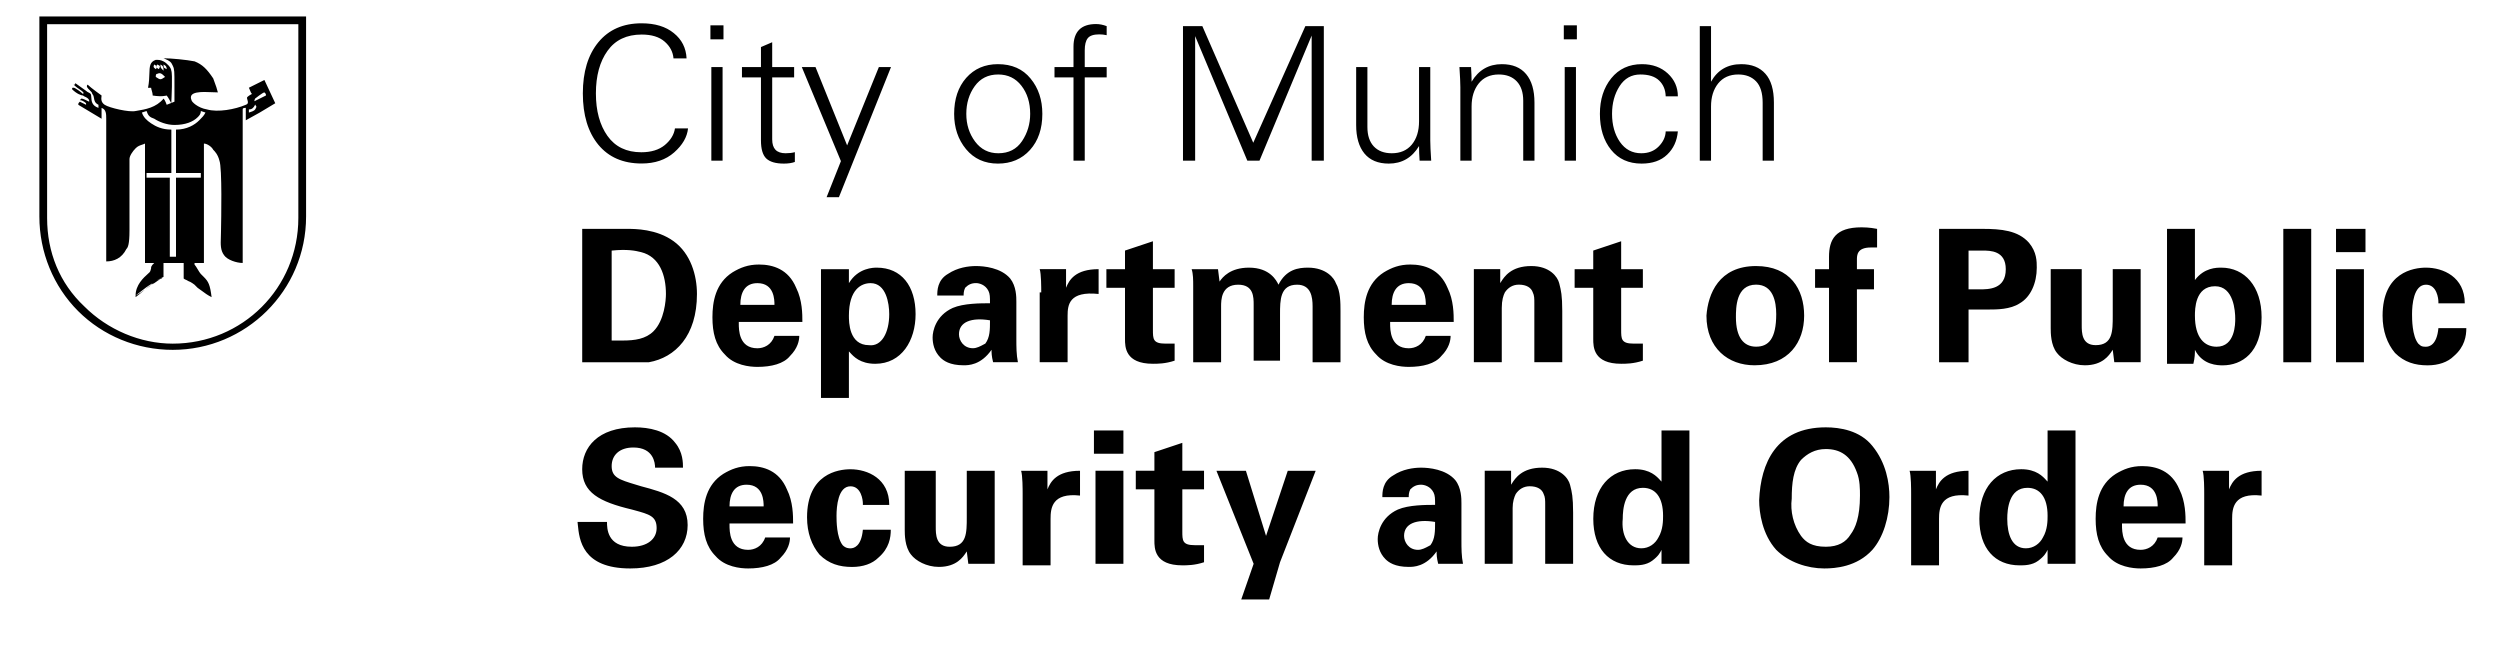 <?xml version="1.0" encoding="UTF-8"?>
<svg xmlns="http://www.w3.org/2000/svg" width="155" height="40" viewBox="0 0 155 40" fill="none">
  <path fill-rule="evenodd" clip-rule="evenodd" d="M4.844 19.287C6.383 20.825 8.498 21.691 10.709 21.691C15.228 21.691 18.977 18.037 18.977 13.422V1.02H2.441V13.422C2.441 15.633 3.306 17.749 4.844 19.287ZM2.921 13.518V1.5H18.497V13.518C18.497 17.845 15.036 21.306 10.709 21.306C8.69 21.306 6.671 20.441 5.229 18.999C3.691 17.556 2.921 15.633 2.921 13.518ZM12.355 7.458C12.066 7.747 11.585 8.035 10.912 8.035V10.727H12.451V11.016H10.912V15.919H10.528V11.016H9.086V10.727H10.624V8.035C10.047 8.035 9.663 7.843 9.374 7.651C9.086 7.458 8.893 7.266 8.797 6.978L9.086 6.882C9.182 7.17 9.278 7.266 9.566 7.362C9.855 7.555 10.335 7.747 10.816 7.747C11.489 7.747 11.97 7.555 12.258 7.266C12.355 7.17 12.451 7.074 12.451 6.882L12.739 6.978C12.643 7.17 12.547 7.266 12.355 7.458ZM12.066 3.805C11.585 3.709 10.624 3.613 10.143 3.613C10.574 3.785 10.619 3.88 10.693 4.036C10.701 4.054 10.71 4.073 10.72 4.093C10.816 4.286 10.816 4.478 10.816 5.247V5.247V6.305L10.621 6.383C10.631 6.183 10.71 4.564 10.62 4.384C10.62 4.192 10.332 3.903 10.139 3.807C9.947 3.711 9.851 3.711 9.658 3.711C9.283 3.836 9.274 4.125 9.261 4.576V4.576C9.253 4.818 9.245 5.106 9.178 5.442H9.37C9.37 5.481 9.387 5.538 9.406 5.604C9.433 5.697 9.466 5.81 9.466 5.922C10.043 6.018 10.332 5.922 10.332 5.922C10.416 6.006 10.574 6.312 10.612 6.387L10.335 6.497C10.335 6.497 10.239 6.209 10.143 6.112C9.677 6.672 9.03 6.779 8.465 6.873L8.413 6.882C8.028 6.978 6.778 6.689 6.49 6.497C6.248 6.336 6.276 6.108 6.292 5.981C6.295 5.957 6.297 5.936 6.297 5.92C6.297 5.92 5.624 5.439 5.432 5.247C5.32 5.359 5.437 5.471 5.554 5.584C5.637 5.664 5.721 5.744 5.721 5.824C5.798 5.901 5.813 5.995 5.829 6.091C5.852 6.233 5.876 6.382 6.105 6.497V6.689C5.69 6.551 5.673 6.262 5.661 6.04C5.656 5.954 5.651 5.878 5.624 5.824C5.576 5.776 5.528 5.752 5.48 5.728C5.432 5.704 5.384 5.68 5.336 5.632C5.192 5.536 5.096 5.463 5 5.391C4.903 5.319 4.807 5.247 4.663 5.151C4.663 5.199 4.663 5.223 4.651 5.235C4.639 5.247 4.615 5.247 4.567 5.247H4.567C4.711 5.391 4.855 5.487 4.963 5.56C5.072 5.632 5.144 5.68 5.144 5.728C5.24 5.728 5.144 5.824 5.144 5.824C5.048 5.728 4.663 5.439 4.567 5.439C4.471 5.439 4.471 5.439 4.471 5.536C4.759 5.824 5.048 5.92 5.144 5.92C5.18 5.956 5.229 5.978 5.281 6.002C5.37 6.043 5.468 6.088 5.528 6.209V6.305L5.528 6.305C5.336 6.209 5.144 6.112 5.048 6.112L4.951 6.209C5.144 6.209 5.336 6.401 5.336 6.401V6.497L4.951 6.305C4.855 6.401 4.855 6.401 4.855 6.497L6.297 7.362V6.689C6.586 6.785 6.586 7.074 6.586 7.362V16.208C7.067 16.208 7.547 16.015 7.836 15.438C7.932 15.342 8.028 15.15 8.028 14.285V9.862C8.028 9.67 8.22 9.381 8.413 9.189C8.541 9.061 8.669 9.018 8.797 8.975C8.861 8.954 8.925 8.933 8.99 8.901V16.304H12.643V8.901C12.835 8.901 13.124 9.093 13.22 9.285C13.316 9.381 13.508 9.574 13.604 9.958C13.78 10.396 13.715 13.629 13.703 14.272C13.701 14.334 13.701 14.372 13.701 14.381C13.701 14.5 13.697 14.616 13.693 14.727V14.727V14.727V14.727V14.727V14.727V14.727V14.727V14.727V14.727V14.727C13.677 15.153 13.664 15.518 13.893 15.823C14.085 16.111 14.662 16.304 15.047 16.304V6.785C15.047 6.689 15.143 6.689 15.239 6.689V7.458L16.104 6.978L17.066 6.401L16.393 4.959L15.431 5.439C15.468 5.513 15.491 5.572 15.51 5.623C15.541 5.705 15.564 5.765 15.623 5.824C15.431 5.92 15.335 6.016 15.335 6.016C15.298 6.053 15.318 6.119 15.34 6.191C15.376 6.306 15.416 6.438 15.239 6.497C14.566 6.785 13.508 6.978 12.835 6.785C12.258 6.689 11.874 6.305 11.874 6.209C11.633 5.647 12.53 5.688 13.168 5.717C13.296 5.723 13.413 5.728 13.508 5.728C13.444 5.471 13.38 5.301 13.316 5.13C13.284 5.044 13.252 4.959 13.22 4.863C12.835 4.286 12.547 3.997 12.066 3.805ZM15.902 6.623L15.815 6.472C15.816 6.48 15.816 6.488 15.816 6.497C15.72 6.689 15.623 6.785 15.431 6.785V6.978C15.462 6.968 15.49 6.958 15.517 6.95L15.517 6.95L15.517 6.95L15.517 6.95L15.517 6.95C15.731 6.881 15.819 6.853 15.902 6.623ZM15.774 6.277L16.489 5.92C16.489 5.824 16.489 5.824 16.393 5.728C16.297 5.728 15.816 6.112 15.816 6.112C15.777 6.19 15.769 6.237 15.774 6.277ZM9.469 16.402C9.497 16.371 9.528 16.339 9.56 16.308L9.56 16.308L9.56 16.308H10.137V17.173C10.137 17.173 10.04 17.173 10.04 17.269C9.972 17.269 9.904 17.317 9.768 17.414C9.712 17.453 9.644 17.502 9.56 17.558L9.367 17.654L9.464 17.558L9.471 17.551L9.464 17.556C9.126 17.758 8.931 17.913 8.712 18.088L8.712 18.088C8.619 18.161 8.522 18.238 8.409 18.323L8.409 18.326L8.406 18.327L8.406 18.325L8.406 18.325C8.406 17.662 8.906 17.214 9.167 16.979C9.209 16.942 9.245 16.91 9.271 16.883C9.319 16.835 9.343 16.74 9.367 16.645C9.367 16.629 9.367 16.613 9.367 16.596C9.367 16.547 9.393 16.497 9.432 16.447C9.441 16.429 9.452 16.414 9.464 16.402H9.469ZM8.985 17.957L8.887 18.039C8.742 18.159 8.598 18.279 8.406 18.423C8.406 18.39 8.407 18.357 8.409 18.326C8.654 18.203 8.821 18.08 8.985 17.957ZM8.985 17.957L9.004 17.942C9.09 17.878 9.175 17.814 9.271 17.75L9.367 17.654C9.219 17.766 9.099 17.863 8.985 17.957ZM9.896 17.292L9.896 17.292L9.896 17.292C9.991 17.244 10.039 17.22 10.04 17.174C10.04 17.269 9.944 17.269 9.944 17.269C9.904 17.309 9.848 17.333 9.782 17.36C9.761 17.369 9.738 17.378 9.714 17.389C9.787 17.346 9.848 17.316 9.896 17.292ZM12.054 17.647L12.061 17.654L12.254 17.846C12.35 17.91 12.435 17.974 12.521 18.038C12.692 18.167 12.863 18.295 13.119 18.423C13.023 17.654 12.927 17.462 12.638 17.173L12.446 16.981C12.398 16.933 12.326 16.813 12.254 16.692L12.254 16.692L12.254 16.692C12.182 16.572 12.11 16.452 12.061 16.404V16.308H11.388V16.404H11.388V17.173L11.388 17.173L11.388 17.176V17.268C11.427 17.306 11.481 17.329 11.556 17.361L11.594 17.378C11.633 17.41 11.684 17.432 11.743 17.456L11.743 17.456C11.763 17.464 11.783 17.473 11.804 17.482C11.877 17.523 11.96 17.576 12.054 17.647ZM9.658 4.769C9.947 4.961 9.947 4.961 10.235 4.769C10.043 4.576 9.947 4.48 9.755 4.576C9.658 4.576 9.658 4.672 9.658 4.769ZM9.562 3.999C9.487 4.15 9.529 4.182 9.597 4.235L9.597 4.235L9.597 4.235C9.616 4.25 9.637 4.267 9.658 4.288C9.691 4.256 9.712 4.224 9.719 4.192C9.744 4.224 9.787 4.256 9.851 4.288C9.899 4.192 9.923 4.144 9.911 4.108C9.899 4.071 9.851 4.047 9.755 3.999C9.723 4.031 9.701 4.063 9.694 4.096C9.669 4.063 9.626 4.031 9.562 3.999ZM9.719 4.192C9.726 4.16 9.719 4.128 9.694 4.096C9.687 4.128 9.694 4.16 9.719 4.192ZM9.947 3.999C9.947 4.081 9.947 4.128 9.962 4.17C9.982 4.226 10.029 4.273 10.139 4.384L10.139 4.384C10.139 4.192 10.139 4.096 9.947 3.999ZM10.139 3.999C10.139 4.091 10.139 4.139 10.16 4.175C10.183 4.214 10.231 4.238 10.332 4.288C10.332 4.192 10.332 4.096 10.139 3.999ZM38.885 14.19H36.097V22.459H38.693H40.231C41.865 22.17 43.211 20.824 43.211 18.228C43.211 17.074 42.827 15.728 41.769 14.959C40.712 14.19 39.366 14.19 38.885 14.19ZM38.596 21.113H37.923V15.536C38.885 15.44 39.366 15.536 39.75 15.632C40.904 15.921 41.288 17.074 41.288 18.228C41.288 18.613 41.192 19.863 40.519 20.536C40.039 21.016 39.366 21.113 38.596 21.113ZM45.805 20.055C45.805 20.439 45.805 21.593 46.959 21.593C47.343 21.593 47.824 21.401 48.016 20.824H49.555C49.555 21.112 49.459 21.593 48.978 22.074C48.593 22.554 47.824 22.747 46.959 22.747C46.478 22.747 45.517 22.65 44.94 21.977C44.363 21.401 44.171 20.631 44.171 19.67C44.171 18.709 44.363 17.555 45.42 16.882C45.901 16.593 46.382 16.401 47.055 16.401C47.92 16.401 48.882 16.689 49.362 17.843C49.747 18.612 49.747 19.478 49.747 19.958H45.805V20.055ZM48.016 18.901C48.016 18.612 48.016 17.555 46.959 17.555C46.19 17.555 45.901 18.132 45.901 18.901H48.016ZM52.632 17.555V16.69H50.901V24.67H52.632V21.786C52.654 21.808 52.679 21.835 52.707 21.866C52.922 22.104 53.331 22.555 54.266 22.555C55.901 22.555 56.766 21.113 56.766 19.478C56.766 17.747 55.901 16.594 54.362 16.594C54.17 16.594 53.209 16.594 52.632 17.555ZM53.978 17.555C54.939 17.555 55.132 18.805 55.132 19.478C55.132 20.632 54.651 21.497 53.882 21.401C52.632 21.401 52.632 19.959 52.632 19.574C52.632 17.94 53.401 17.555 53.978 17.555ZM61.572 22.456C61.476 22.071 61.476 21.879 61.476 21.687C60.803 22.648 60.033 22.648 59.745 22.648C58.88 22.648 58.495 22.36 58.303 22.167C57.918 21.783 57.822 21.302 57.822 20.917C57.822 20.533 58.014 19.571 59.072 19.091C59.745 18.802 60.803 18.802 61.379 18.802C61.379 18.418 61.379 18.225 61.283 18.033C61.091 17.648 60.706 17.552 60.514 17.552C60.226 17.552 60.033 17.648 59.841 17.841C59.745 18.033 59.745 18.225 59.745 18.322H58.111C58.111 18.033 58.111 17.36 58.783 16.976C59.36 16.591 60.033 16.495 60.514 16.495C60.995 16.495 62.052 16.591 62.629 17.264C63.014 17.745 63.014 18.418 63.014 18.706V21.014C63.014 21.494 63.014 21.975 63.11 22.456H61.572ZM59.456 20.725C59.456 21.11 59.745 21.59 60.322 21.59C60.557 21.59 60.791 21.463 60.974 21.364C61.016 21.341 61.055 21.32 61.091 21.302C61.379 20.917 61.379 20.437 61.379 19.86C60.226 19.668 59.456 19.956 59.456 20.725ZM64.461 16.688C64.557 16.976 64.557 17.841 64.557 18.13H64.461V22.456H66.191V19.572C66.191 18.899 66.287 18.034 68.114 18.226V16.688C66.672 16.688 66.287 17.36 66.095 17.841V16.688H64.461ZM72.827 22.361C72.25 22.554 71.769 22.554 71.481 22.554C69.75 22.554 69.75 21.496 69.75 21.015V17.843H68.596V16.689H69.75V15.535L71.481 14.958V16.689H72.827V17.843H71.481V20.439C71.481 21.015 71.481 21.304 72.25 21.304H72.827V22.361ZM73.882 16.69C73.978 16.978 73.978 17.363 73.978 17.747V22.459H75.708V18.997C75.708 18.613 75.708 17.651 76.766 17.651C77.727 17.651 77.727 18.421 77.727 18.901V22.362H79.362V19.478C79.362 18.613 79.362 17.651 80.419 17.651C81.285 17.651 81.381 18.421 81.381 18.997V22.459H83.111V19.286C83.111 18.805 83.111 18.036 82.823 17.555C82.727 17.267 82.246 16.594 81.092 16.594C80.516 16.594 79.746 16.69 79.266 17.651L79.256 17.632C79.145 17.407 78.744 16.594 77.439 16.594C76.285 16.594 75.804 17.171 75.612 17.459L75.516 16.69H73.882ZM86.188 20.055C86.188 20.439 86.188 21.593 87.342 21.593C87.727 21.593 88.207 21.401 88.4 20.824H89.938C89.938 21.112 89.842 21.593 89.361 22.074C88.976 22.554 88.207 22.747 87.342 22.747C86.861 22.747 85.9 22.65 85.323 21.977C84.746 21.401 84.554 20.631 84.554 19.67C84.554 18.709 84.746 17.555 85.804 16.882C86.284 16.593 86.765 16.401 87.438 16.401C88.303 16.401 89.265 16.689 89.746 17.843C90.13 18.612 90.13 19.478 90.13 19.958H86.188V20.055ZM88.4 18.901C88.4 18.612 88.4 17.555 87.342 17.555C86.573 17.555 86.284 18.132 86.284 18.901H88.4ZM91.379 16.687V17.745V22.456H93.11V19.091C93.11 18.61 93.206 18.322 93.302 18.129C93.495 17.841 93.783 17.648 94.168 17.648C94.648 17.648 94.937 17.841 95.033 18.129C95.129 18.322 95.129 18.514 95.129 18.802V18.802V22.456H96.86V19.283C96.86 18.307 96.778 17.986 96.69 17.64L96.668 17.552C96.571 17.168 96.091 16.495 94.937 16.495C93.689 16.495 93.267 17.156 93.059 17.482L93.059 17.483L93.058 17.485C93.042 17.509 93.028 17.532 93.014 17.552V16.687H91.379ZM101.858 22.361C101.281 22.554 100.8 22.554 100.512 22.554C98.781 22.554 98.781 21.496 98.781 21.015V17.843H97.627V16.689H98.781V15.535L100.512 14.958V16.689H101.858V17.843H100.512V20.439C100.512 21.015 100.512 21.304 101.281 21.304H101.858V22.361ZM111.857 19.571C111.857 17.937 110.992 16.495 108.876 16.495C106.569 16.495 105.896 18.225 105.8 19.571C105.8 21.59 107.146 22.648 108.78 22.648C110.895 22.648 111.857 21.206 111.857 19.571ZM110.126 19.475C110.126 21.014 109.646 21.494 108.876 21.494C108.107 21.494 107.627 20.917 107.627 19.668C107.627 19.091 107.627 17.648 108.876 17.648C109.934 17.648 110.126 18.706 110.126 19.475ZM113.399 17.843H112.534V16.69H113.399V15.921C113.399 14.863 113.783 14.094 115.418 14.094C115.514 14.094 115.899 14.094 116.379 14.19V15.344H115.995C115.129 15.344 115.129 15.824 115.129 16.113V16.69H116.187V17.939H115.129V22.458H113.399V17.843ZM122.915 14.19H120.319H120.223V22.459H122.05V19.19H123.3C123.781 19.19 124.646 19.19 125.223 18.805C125.896 18.421 126.28 17.555 126.28 16.594C126.28 16.209 126.28 15.632 125.8 15.055C125.127 14.286 124.069 14.19 122.915 14.19ZM122.723 17.94H122.05V15.536H122.915C123.396 15.536 124.358 15.536 124.358 16.69C124.358 17.94 123.3 17.94 122.723 17.94ZM129.067 16.688V20.149C129.067 20.629 129.067 21.399 129.933 21.399C130.99 21.399 130.99 20.533 130.99 19.572V16.688H132.721V20.533V22.072V22.456H131.086L130.99 21.687L130.961 21.73C130.76 22.038 130.359 22.648 129.26 22.648C128.49 22.648 127.817 22.264 127.529 21.879C127.144 21.399 127.144 20.629 127.144 20.341V16.688H129.067ZM136.085 14.19H134.355V22.555H135.989C136.085 22.17 136.085 21.882 136.085 21.689C136.566 22.651 137.527 22.651 137.816 22.651C138.97 22.651 140.219 21.882 140.219 19.67C140.219 17.747 139.162 16.594 137.72 16.594C137.431 16.594 136.662 16.594 136.085 17.363V14.19ZM136.085 19.574C136.085 19.19 136.085 17.747 137.335 17.747C138.489 17.747 138.585 19.286 138.585 19.767C138.585 20.055 138.585 21.497 137.431 21.497C136.662 21.497 136.085 20.92 136.085 19.574ZM141.565 14.19H143.295V22.459H141.565V14.19ZM146.66 14.19H144.833V15.632H146.66V14.19ZM146.563 16.69H144.833V22.459H146.563V16.69ZM151.181 18.709C151.181 18.517 151.085 17.651 150.412 17.651C149.643 17.651 149.547 18.901 149.547 19.478C149.547 19.767 149.547 20.824 149.932 21.305C150.124 21.497 150.22 21.497 150.412 21.497C150.605 21.497 151.085 21.401 151.181 20.343H152.912C152.912 20.824 152.816 21.497 152.143 22.074C151.758 22.459 151.181 22.651 150.508 22.651C149.739 22.651 149.066 22.459 148.489 21.882C148.009 21.305 147.72 20.536 147.72 19.574C147.72 16.882 149.643 16.594 150.412 16.594C151.47 16.594 152.816 17.171 152.816 18.805H151.181V18.709ZM39.172 33.898C37.634 33.898 37.634 32.744 37.634 32.36H35.807C35.813 32.41 35.818 32.464 35.824 32.522C35.914 33.453 36.088 35.244 39.076 35.244C41.384 35.244 42.634 34.09 42.634 32.552C42.634 30.917 41.191 30.533 39.749 30.148C39.635 30.113 39.526 30.08 39.422 30.049C38.398 29.74 37.923 29.597 37.923 28.898C37.923 28.225 38.403 27.745 39.269 27.745C40.519 27.745 40.615 28.706 40.615 28.995H42.345C42.345 28.706 42.345 28.033 41.864 27.456C41.288 26.687 40.23 26.495 39.365 26.495C37.057 26.495 36.096 27.745 36.096 29.091C36.096 30.533 37.154 31.11 39.172 31.59L39.305 31.626C40.27 31.888 40.711 32.008 40.711 32.744C40.711 33.417 40.134 33.898 39.172 33.898ZM45.23 32.552C45.23 32.937 45.23 34.09 46.384 34.09C46.769 34.09 47.249 33.898 47.442 33.321H48.98C48.98 33.609 48.884 34.09 48.403 34.571C48.019 35.052 47.249 35.244 46.384 35.244C45.903 35.244 44.942 35.148 44.365 34.475C43.788 33.898 43.596 33.129 43.596 32.167C43.596 31.206 43.788 30.052 44.846 29.379C45.326 29.091 45.807 28.898 46.48 28.898C47.346 28.898 48.307 29.187 48.788 30.341C49.172 31.11 49.172 31.975 49.172 32.456H45.23V32.552ZM47.346 31.398C47.346 31.11 47.346 30.052 46.288 30.052C45.519 30.052 45.23 30.629 45.23 31.398H47.346ZM52.729 30.151C53.402 30.151 53.498 31.017 53.498 31.209V31.305H55.133C55.133 29.671 53.787 29.094 52.729 29.094C51.96 29.094 50.037 29.382 50.037 32.074C50.037 33.036 50.325 33.805 50.806 34.382C51.383 34.959 52.056 35.151 52.825 35.151C53.498 35.151 54.075 34.959 54.46 34.574C55.133 33.997 55.229 33.324 55.229 32.843H53.498C53.402 33.901 52.921 33.997 52.729 33.997C52.633 33.997 52.441 33.997 52.248 33.805C51.864 33.324 51.864 32.267 51.864 31.978C51.864 31.401 51.96 30.151 52.729 30.151ZM58.017 29.188V32.649C58.017 33.129 58.017 33.899 58.882 33.899C59.94 33.899 59.94 33.033 59.94 32.072V29.188H61.671V33.033V34.572V34.956H60.036L59.94 34.187L59.911 34.23C59.709 34.538 59.308 35.148 58.209 35.148C57.44 35.148 56.767 34.764 56.479 34.379C56.094 33.899 56.094 33.129 56.094 32.841V29.188H58.017ZM63.404 30.63V30.63V35.052H65.135V32.168C65.135 31.495 65.231 30.534 66.961 30.726V29.188C65.519 29.188 65.135 29.86 64.942 30.341V29.188H63.308C63.404 29.476 63.404 30.341 63.404 30.63ZM67.824 26.688H69.651V28.13H67.824V26.688ZM67.921 29.187H69.651V34.956H67.921V29.187ZM73.304 35.051C73.592 35.051 74.073 35.051 74.65 34.859V33.801H74.073C73.304 33.801 73.304 33.513 73.304 32.936V30.34H74.65V29.186H73.304V27.456L71.573 28.033V29.186H70.419V30.34H71.573V33.513C71.573 33.994 71.573 35.051 73.304 35.051ZM77.246 29.188L78.495 33.226L79.841 29.188H81.572L79.361 34.86L78.688 37.167H76.957L77.726 34.956L75.419 29.188H77.246ZM89.071 34.187C89.071 34.379 89.071 34.571 89.167 34.956H90.706C90.609 34.475 90.609 33.994 90.609 33.514V31.206C90.609 30.918 90.609 30.245 90.225 29.764C89.648 29.091 88.59 28.995 88.11 28.995C87.629 28.995 86.956 29.091 86.379 29.476C85.706 29.86 85.706 30.533 85.706 30.822H87.341C87.341 30.725 87.341 30.533 87.437 30.341C87.629 30.148 87.821 30.052 88.11 30.052C88.302 30.052 88.686 30.148 88.879 30.533C88.975 30.725 88.975 30.918 88.975 31.302C88.398 31.302 87.341 31.302 86.668 31.591C85.61 32.071 85.418 33.033 85.418 33.417C85.418 33.802 85.514 34.283 85.898 34.667C86.091 34.86 86.475 35.148 87.341 35.148C87.629 35.148 88.398 35.148 89.071 34.187ZM87.917 34.09C87.341 34.09 87.052 33.61 87.052 33.225C87.052 32.456 87.821 32.168 88.975 32.36C88.975 32.937 88.975 33.417 88.686 33.802C88.674 33.808 88.661 33.815 88.648 33.822L88.624 33.835L88.57 33.864C88.387 33.963 88.152 34.09 87.917 34.09ZM92.053 30.245V29.187H93.687V30.052C93.701 30.031 93.716 30.008 93.733 29.982C93.941 29.656 94.362 28.995 95.61 28.995C96.764 28.995 97.245 29.668 97.341 30.052L97.363 30.14C97.451 30.486 97.533 30.807 97.533 31.783V34.956H95.802V31.302C95.802 31.014 95.802 30.822 95.706 30.629C95.61 30.341 95.322 30.148 94.841 30.148C94.457 30.148 94.168 30.341 93.976 30.629C93.88 30.822 93.784 31.11 93.784 31.495V34.956H92.053V30.245ZM104.744 26.688H103.014V29.86C102.992 29.838 102.967 29.811 102.94 29.781L102.939 29.78L102.939 29.78C102.724 29.542 102.315 29.091 101.379 29.091C99.841 29.091 98.784 30.245 98.784 32.168C98.784 33.995 99.745 35.052 101.283 35.052C101.572 35.052 102.052 35.052 102.437 34.764C102.822 34.475 102.918 34.283 103.014 34.091V34.956H104.744V33.995V26.688ZM102.822 33.322C102.629 33.706 102.245 33.995 101.764 33.995C100.899 33.995 100.514 33.129 100.61 32.168C100.61 31.591 100.706 30.245 101.86 30.245C102.629 30.245 103.11 30.822 103.11 31.976C103.11 32.264 103.11 32.841 102.822 33.322ZM113.202 26.495C114.068 26.495 115.318 26.687 116.087 27.648C116.952 28.706 117.144 29.956 117.144 30.821C117.144 32.071 116.76 33.321 116.087 34.09C115.125 35.148 113.779 35.244 113.106 35.244C112.049 35.244 110.895 34.859 110.126 34.09C109.26 33.129 109.068 31.783 109.068 31.014C109.164 28.706 110.126 26.495 113.202 26.495ZM111.664 33.225C111.953 33.609 112.337 33.898 113.202 33.898C113.972 33.898 114.452 33.609 114.741 33.129C115.029 32.744 115.318 32.071 115.318 30.725C115.318 30.341 115.318 29.764 115.125 29.283C114.741 28.225 114.068 27.841 113.202 27.841C112.529 27.841 112.049 28.129 111.664 28.514C111.183 29.091 111.087 29.956 111.087 30.917C110.991 31.687 111.183 32.552 111.664 33.225ZM118.394 29.188C118.49 29.476 118.49 30.341 118.49 30.63V35.052H120.22V32.168C120.22 31.495 120.317 30.534 122.047 30.726V29.188C120.605 29.188 120.22 29.86 120.028 30.341V29.188H118.394ZM126.95 26.688H128.681V33.995V34.956H126.95V34.091C126.854 34.283 126.758 34.475 126.373 34.764C125.989 35.052 125.508 35.052 125.219 35.052C123.681 35.052 122.72 33.995 122.72 32.168C122.72 30.245 123.777 29.091 125.316 29.091C126.251 29.091 126.66 29.542 126.875 29.78C126.903 29.811 126.928 29.838 126.95 29.86V26.688ZM125.604 33.995C126.085 33.995 126.469 33.706 126.662 33.322C126.95 32.841 126.95 32.264 126.95 31.976C126.95 30.822 126.469 30.245 125.7 30.245C124.546 30.245 124.45 31.591 124.45 32.168C124.45 33.129 124.739 33.995 125.604 33.995ZM132.718 34.09C131.564 34.09 131.564 32.937 131.564 32.552V32.456H135.506C135.506 31.975 135.506 31.11 135.122 30.341C134.641 29.187 133.68 28.898 132.814 28.898C132.141 28.898 131.661 29.091 131.18 29.379C130.122 30.052 129.93 31.206 129.93 32.167C129.93 33.129 130.122 33.898 130.699 34.475C131.276 35.148 132.237 35.244 132.718 35.244C133.583 35.244 134.353 35.052 134.737 34.571C135.218 34.09 135.314 33.609 135.314 33.321H133.776C133.583 33.898 133.103 34.09 132.718 34.09ZM132.718 30.052C133.776 30.052 133.776 31.11 133.776 31.398H131.661C131.661 30.629 131.949 30.052 132.718 30.052ZM136.661 30.63C136.661 30.341 136.661 29.476 136.565 29.188H138.2V30.341C138.392 29.86 138.776 29.188 140.219 29.188V30.726C138.488 30.534 138.392 31.495 138.392 32.168V35.052H136.661V30.63ZM42.658 7.961H41.847C41.791 8.347 41.581 8.69 41.219 8.993C40.856 9.291 40.37 9.44 39.762 9.44C38.844 9.44 38.146 9.104 37.666 8.432C37.186 7.755 36.946 6.875 36.946 5.791C36.946 4.7 37.186 3.819 37.666 3.151C38.146 2.478 38.852 2.142 39.785 2.142C40.401 2.142 40.875 2.288 41.207 2.579C41.54 2.869 41.723 3.217 41.757 3.621H42.567C42.537 2.975 42.272 2.452 41.774 2.052C41.279 1.647 40.614 1.445 39.779 1.445C38.639 1.445 37.745 1.836 37.099 2.618C36.457 3.4 36.136 4.458 36.136 5.791C36.136 7.128 36.455 8.188 37.094 8.97C37.736 9.748 38.631 10.137 39.779 10.137C40.603 10.137 41.275 9.909 41.797 9.451C42.318 8.991 42.605 8.494 42.658 7.961ZM44.8 4.159H44.103V9.961H44.8V4.159ZM44.856 1.57H44.046V2.437H44.856V1.57ZM46.001 4.8V4.159H47.179V2.918L47.876 2.618V4.159H49.236V4.8H47.876V8.641C47.876 8.928 47.944 9.144 48.08 9.287C48.22 9.431 48.43 9.502 48.709 9.502C48.924 9.502 49.115 9.48 49.281 9.434V10.041C49.096 10.109 48.87 10.143 48.601 10.143C48.095 10.143 47.731 10.037 47.508 9.825C47.289 9.614 47.179 9.24 47.179 8.704V4.8H46.001ZM50.562 4.159H49.712L52.137 9.99L51.248 12.228H52.012L55.242 4.159H54.489L52.522 9.015L50.562 4.159ZM59.157 7.06C59.157 6.139 59.407 5.395 59.905 4.828C60.408 4.261 61.063 3.978 61.871 3.978C62.736 3.978 63.411 4.275 63.894 4.868C64.381 5.457 64.625 6.188 64.625 7.06C64.625 7.986 64.37 8.732 63.86 9.298C63.35 9.861 62.687 10.143 61.871 10.143C61.048 10.143 60.389 9.844 59.894 9.247C59.403 8.651 59.157 7.922 59.157 7.06ZM59.911 7.06C59.911 7.718 60.092 8.29 60.455 8.777C60.818 9.261 61.297 9.502 61.894 9.502C62.54 9.502 63.031 9.251 63.367 8.749C63.703 8.246 63.871 7.684 63.871 7.06C63.871 6.362 63.69 5.78 63.328 5.315C62.969 4.851 62.489 4.618 61.888 4.618C61.265 4.618 60.78 4.86 60.432 5.344C60.085 5.827 59.911 6.399 59.911 7.06ZM66.557 4.159H65.379V4.8H66.557V9.961H67.254V4.8H68.614V4.159H67.254V3.122C67.254 2.775 67.317 2.524 67.441 2.369C67.566 2.21 67.806 2.131 68.161 2.131C68.312 2.131 68.463 2.148 68.614 2.182V1.621C68.387 1.534 68.168 1.491 67.957 1.491C67.488 1.491 67.137 1.61 66.903 1.848C66.672 2.086 66.557 2.433 66.557 2.89V4.159ZM73.345 1.621H74.546L77.702 8.851L80.932 1.621H82.077V9.961H81.323V2.205L78.088 9.961H77.334L74.099 2.239V9.961H73.345V1.621ZM84.779 4.159H84.082V7.757C84.082 8.509 84.252 9.095 84.592 9.514C84.936 9.933 85.44 10.143 86.105 10.143C86.917 10.143 87.542 9.78 87.981 9.055C87.981 9.334 87.992 9.637 88.015 9.961H88.734C88.696 9.387 88.677 8.972 88.677 8.715V4.159H87.981V7.519C87.981 8.12 87.831 8.602 87.533 8.964C87.235 9.323 86.821 9.502 86.292 9.502C85.816 9.502 85.444 9.361 85.176 9.078C84.912 8.794 84.779 8.394 84.779 7.876V4.159ZM91.239 9.961H90.542V5.406C90.542 5.153 90.523 4.737 90.485 4.159H91.205C91.227 4.488 91.239 4.79 91.239 5.066C91.673 4.341 92.298 3.978 93.114 3.978C93.775 3.978 94.278 4.184 94.621 4.596C94.965 5.007 95.137 5.597 95.137 6.363V9.961H94.44V6.244C94.44 5.727 94.306 5.327 94.038 5.043C93.769 4.76 93.399 4.618 92.927 4.618C92.394 4.618 91.979 4.803 91.681 5.174C91.386 5.544 91.239 6.02 91.239 6.601V9.961ZM97.709 4.159H97.012V9.961H97.709V4.159ZM97.766 1.57H96.956V2.437H97.766V1.57ZM103.273 8.148H104.027C103.974 8.738 103.753 9.217 103.364 9.587C102.979 9.958 102.45 10.143 101.777 10.143C100.977 10.143 100.346 9.858 99.885 9.287C99.424 8.713 99.194 7.971 99.194 7.06C99.194 6.173 99.428 5.438 99.896 4.856C100.369 4.271 101.003 3.978 101.8 3.978C102.454 3.978 102.988 4.171 103.404 4.556C103.819 4.941 104.027 5.413 104.027 5.973H103.273C103.262 5.568 103.126 5.242 102.865 4.992C102.609 4.743 102.221 4.618 101.704 4.618C101.152 4.618 100.722 4.86 100.412 5.344C100.102 5.827 99.947 6.399 99.947 7.06C99.947 7.748 100.11 8.328 100.435 8.8C100.763 9.268 101.203 9.502 101.755 9.502C102.201 9.502 102.561 9.363 102.837 9.083C103.117 8.8 103.262 8.488 103.273 8.148ZM106.084 1.621H105.387V9.961H106.084V6.601C106.084 6.02 106.231 5.544 106.526 5.174C106.824 4.803 107.24 4.618 107.772 4.618C108.237 4.618 108.605 4.76 108.877 5.043C109.149 5.327 109.285 5.769 109.285 6.369V9.961H109.982V6.363C109.982 5.563 109.806 4.966 109.455 4.573C109.104 4.176 108.605 3.978 107.959 3.978C107.113 3.978 106.488 4.341 106.084 5.066V1.621Z" fill="black"></path>
</svg>
